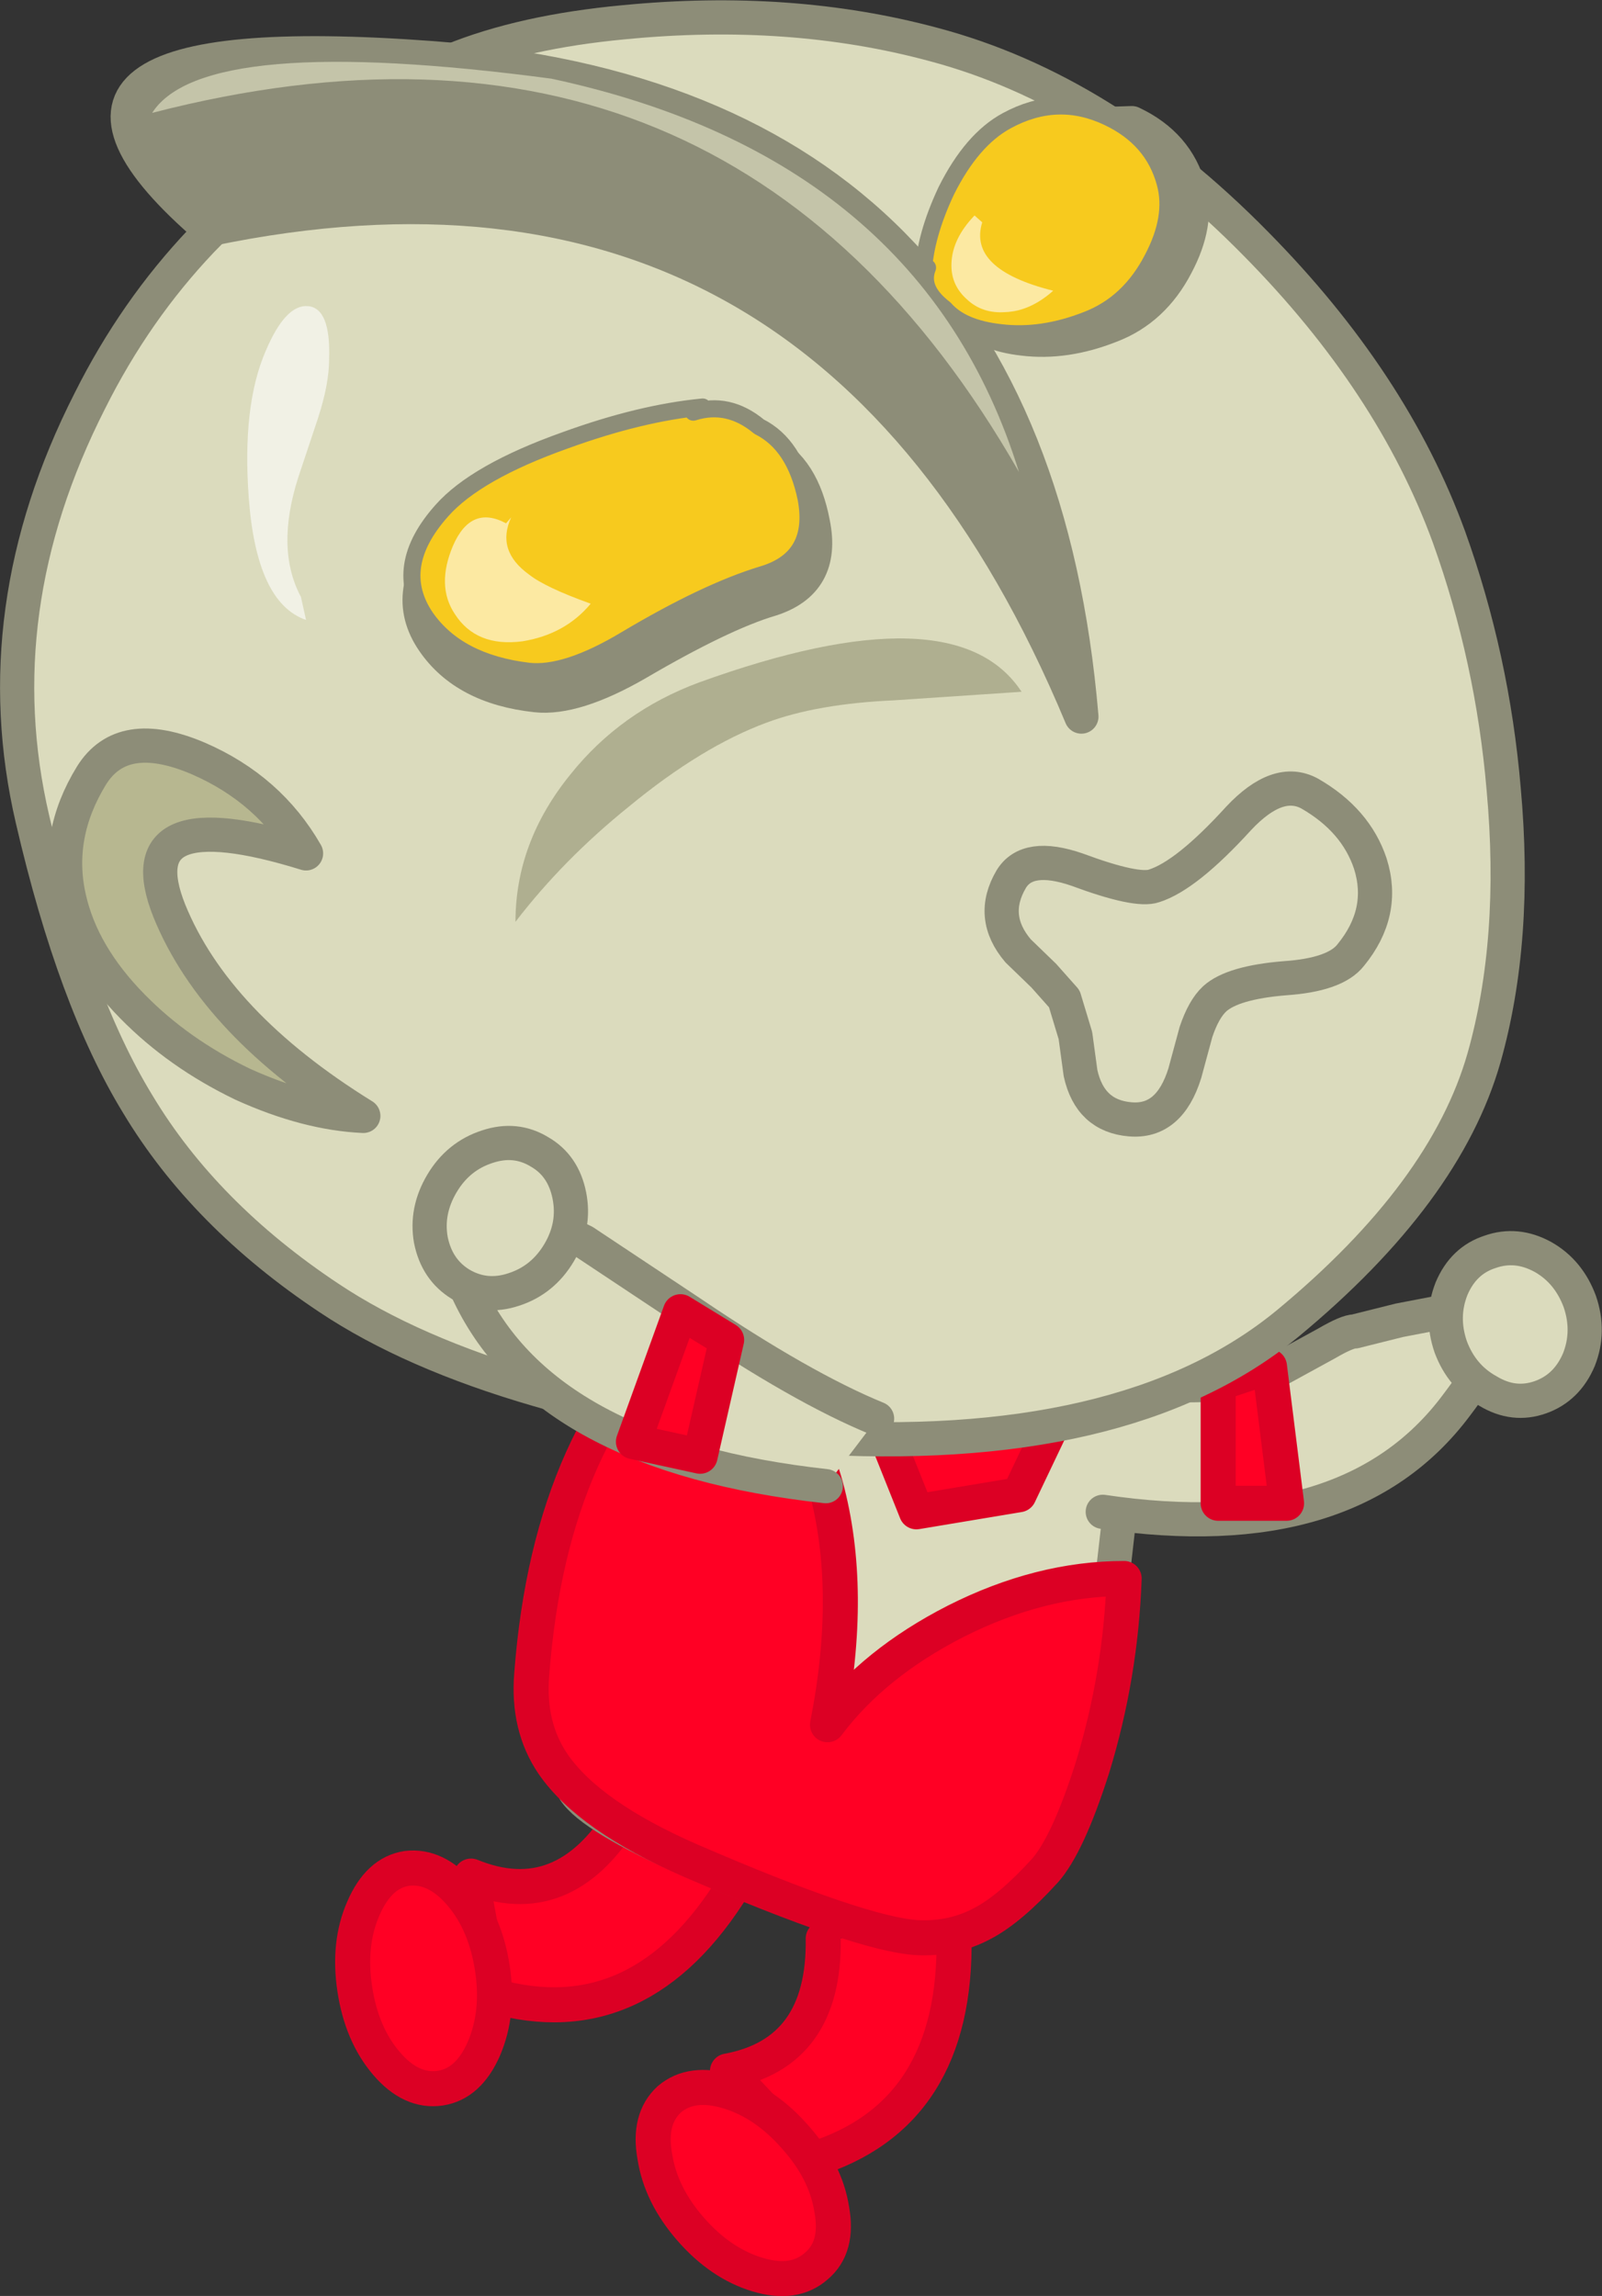 <?xml version="1.0" encoding="UTF-8" standalone="no"?>
<svg xmlns:xlink="http://www.w3.org/1999/xlink" height="134.25px" width="93.7px" xmlns="http://www.w3.org/2000/svg">
  <rect width="100%" height="100%" fill="#333333" stroke="none"/>
  <g transform="matrix(1.0, 0.0, 0.0, 1.0, 46.85, 67.1)">
    <path d="M1.3 46.25 L8.95 46.1 Q9.15 56.6 0.6 59.2 L-4.3 54.0 Q1.4 52.95 1.3 46.25" fill="#ff0024" fill-rule="evenodd" stroke="none"/>
    <path d="M1.3 46.25 Q1.4 52.95 -4.3 54.0 L0.6 59.2 Q9.15 56.6 8.95 46.1" fill="none" stroke="#dc0024" stroke-linecap="round" stroke-linejoin="round" stroke-width="2.05"/>
    <path d="M-10.4 39.1 L-3.9 43.1 Q-9.4 52.05 -18.0 49.6 L-19.3 42.6 Q-13.9 44.8 -10.4 39.1" fill="#ff0024" fill-rule="evenodd" stroke="none"/>
    <path d="M-10.4 39.1 Q-13.9 44.8 -19.3 42.6 L-18.0 49.6 Q-9.4 52.05 -3.9 43.1" fill="none" stroke="#dc0024" stroke-linecap="round" stroke-linejoin="round" stroke-width="2.05"/>
    <path d="M-18.05 48.0 Q-17.65 50.6 -18.55 52.7 -19.45 54.75 -21.1 55.0 -22.8 55.25 -24.25 53.55 -25.7 51.85 -26.1 49.2 -26.5 46.55 -25.6 44.5 -24.7 42.4 -23.05 42.15 -21.35 41.95 -19.9 43.65 -18.45 45.35 -18.05 48.0" fill="#ff0024" fill-rule="evenodd" stroke="none"/>
    <path d="M-18.05 48.0 Q-17.65 50.6 -18.55 52.7 -19.45 54.75 -21.1 55.0 -22.8 55.25 -24.25 53.55 -25.7 51.85 -26.1 49.2 -26.5 46.55 -25.6 44.5 -24.7 42.4 -23.05 42.15 -21.35 41.95 -19.9 43.65 -18.45 45.35 -18.05 48.0 Z" fill="none" stroke="#dc0024" stroke-linecap="round" stroke-linejoin="round" stroke-width="2.05"/>
    <path d="M1.0 1.7 L19.55 11.85 Q17.2 39.35 14.25 42.3 10.45 46.1 6.8 46.0 3.2 45.9 -6.45 41.7 -12.25 39.15 -13.25 37.6 L-14.25 35.15 -15.75 30.8 Q-0.75 7.9 1.0 1.7" fill="#dbdbbd" fill-rule="evenodd" stroke="none"/>
    <path d="M1.0 1.7 Q-0.75 7.9 -15.75 30.8 L-14.25 35.15 -13.25 37.6 Q-12.25 39.15 -6.45 41.7 3.2 45.9 6.8 46.0 10.45 46.1 14.25 42.3 17.2 39.35 19.55 11.85" fill="none" stroke="#8d8d78" stroke-linecap="round" stroke-linejoin="round" stroke-width="2.0"/>
    <path d="M-1.3 14.25 Q0.75 17.2 1.45 19.8 3.1 25.9 1.55 33.75 4.25 30.15 9.05 27.7 14.0 25.2 18.9 25.2 18.7 30.85 17.05 36.25 15.6 40.8 14.25 42.3 12.25 44.5 10.65 45.35 8.9 46.3 6.8 46.2 3.5 46.0 -6.45 41.7 -12.4 39.1 -14.5 36.05 -16.0 33.85 -15.75 30.8 -14.65 16.3 -6.15 9.45 -3.6 10.9 -1.3 14.25" fill="#ff0024" fill-rule="evenodd" stroke="none"/>
    <path d="M-1.3 14.25 Q-3.6 10.9 -6.15 9.45 -14.65 16.3 -15.75 30.8 -16.0 33.85 -14.5 36.05 -12.4 39.1 -6.45 41.7 3.5 46.0 6.8 46.2 8.9 46.3 10.65 45.35 12.25 44.5 14.25 42.3 15.6 40.8 17.05 36.25 18.7 30.85 18.9 25.2 14.0 25.2 9.05 27.7 4.25 30.15 1.55 33.75 3.1 25.9 1.45 19.8 0.75 17.2 -1.3 14.25 Z" fill="none" stroke="#dc0024" stroke-linecap="round" stroke-linejoin="round" stroke-width="2.05"/>
    <path d="M0.9 65.4 Q-0.4 66.55 -2.55 65.9 -4.7 65.25 -6.45 63.25 -8.2 61.25 -8.55 59.0 -8.95 56.8 -7.7 55.65 -6.4 54.55 -4.25 55.2 -2.1 55.85 -0.35 57.85 1.45 59.85 1.8 62.1 2.2 64.3 0.9 65.4" fill="#ff0024" fill-rule="evenodd" stroke="none"/>
    <path d="M0.9 65.4 Q-0.4 66.55 -2.55 65.9 -4.7 65.25 -6.45 63.25 -8.2 61.25 -8.55 59.0 -8.95 56.8 -7.7 55.65 -6.4 54.55 -4.25 55.2 -2.1 55.85 -0.35 57.85 1.45 59.85 1.8 62.1 2.2 64.3 0.9 65.4 Z" fill="none" stroke="#dc0024" stroke-linecap="round" stroke-linejoin="round" stroke-width="2.05"/>
    <path d="M18.05 13.25 Q23.75 14.7 28.1 12.9 L30.75 11.45 Q31.95 10.75 32.4 10.75 L35.0 10.1 38.65 9.4 Q42.8 9.2 38.35 15.05 32.1 23.45 17.65 21.3 L18.05 13.25" fill="#dbdbbd" fill-rule="evenodd" stroke="none"/>
    <path d="M18.05 13.25 Q23.75 14.7 28.1 12.9 L30.75 11.45 Q31.95 10.75 32.4 10.75 L35.0 10.1 38.65 9.4 Q42.8 9.2 38.35 15.05 32.1 23.45 17.65 21.3" fill="none" stroke="#8d8d78" stroke-linecap="round" stroke-linejoin="round" stroke-width="2.0"/>
    <path d="M28.4 20.8 L24.4 20.8 24.4 13.8 27.4 12.8 28.4 20.8" fill="#ff0024" fill-rule="evenodd" stroke="none"/>
    <path d="M28.4 20.8 L24.4 20.8 24.4 13.8 27.4 12.8 28.4 20.8 Z" fill="none" stroke="#dc0024" stroke-linecap="round" stroke-linejoin="round" stroke-width="2.05"/>
    <path d="M40.3 6.1 Q41.85 5.55 43.4 6.4 44.9 7.25 45.55 9.0 46.15 10.75 45.5 12.4 44.8 14.05 43.25 14.6 41.7 15.15 40.2 14.25 38.65 13.4 38.0 11.65 37.4 9.9 38.05 8.25 38.75 6.6 40.3 6.1" fill="#dbdbbd" fill-rule="evenodd" stroke="none"/>
    <path d="M40.3 6.1 Q41.85 5.55 43.4 6.4 44.9 7.25 45.55 9.0 46.15 10.75 45.5 12.4 44.8 14.05 43.25 14.6 41.7 15.15 40.2 14.25 38.65 13.4 38.0 11.65 37.4 9.9 38.05 8.25 38.75 6.6 40.3 6.1 Z" fill="none" stroke="#8d8d78" stroke-linecap="round" stroke-linejoin="round" stroke-width="2.0"/>
    <path d="M38.15 -2.05 Q33.15 11.05 12.9 11.7 -17.25 12.75 -8.55 -21.3 30.05 -61.35 37.55 -29.0 41.7 -11.3 38.15 -2.05" fill="#f9c5c2" fill-rule="evenodd" stroke="none"/>
    <path d="M38.15 -2.05 Q33.15 11.05 12.9 11.7 -17.25 12.75 -8.55 -21.3 30.05 -61.35 37.55 -29.0 41.7 -11.3 38.15 -2.05 Z" fill="none" stroke="#8b303d" stroke-linecap="round" stroke-linejoin="round" stroke-width="2.0"/>
    <path d="M2.75 11.3 L17.75 9.8 12.75 20.3 6.75 21.3 2.75 11.3" fill="#ff0024" fill-rule="evenodd" stroke="none"/>
    <path d="M17.75 9.8 L12.75 20.3 6.75 21.3 2.75 11.3" fill="none" stroke="#dc0024" stroke-linecap="round" stroke-linejoin="round" stroke-width="2.05"/>
    <path d="M-10.35 -65.8 Q-0.6 -66.75 7.75 -64.5 17.75 -61.85 26.6 -52.85 34.6 -44.75 37.9 -35.7 40.45 -28.6 41.1 -20.95 41.9 -12.15 39.95 -5.25 37.7 2.65 28.45 10.3 18.95 18.1 0.15 16.9 -7.9 16.35 -15.4 14.15 -22.8 12.0 -27.6 8.8 -34.9 3.95 -38.8 -2.55 -42.5 -8.6 -44.95 -19.2 -47.8 -31.45 -41.6 -43.65 -38.95 -48.95 -35.05 -53.05 -31.2 -57.05 -27.0 -59.05 -22.15 -64.7 -10.35 -65.8" fill="#dbdbbd" fill-rule="evenodd" stroke="none"/>
    <path d="M-10.35 -65.8 Q-22.15 -64.7 -27.0 -59.05 -31.2 -57.05 -35.05 -53.05 -38.95 -48.95 -41.6 -43.65 -47.8 -31.45 -44.95 -19.2 -42.5 -8.6 -38.8 -2.55 -34.9 3.95 -27.6 8.8 -22.8 12.0 -15.4 14.15 -7.9 16.35 0.15 16.9 18.95 18.1 28.45 10.3 37.7 2.65 39.95 -5.25 41.9 -12.15 41.1 -20.95 40.45 -28.6 37.9 -35.7 34.6 -44.75 26.6 -52.85 17.75 -61.85 7.75 -64.5 -0.6 -66.75 -10.35 -65.8 Z" fill="none" stroke="#8d8d78" stroke-linecap="round" stroke-linejoin="round" stroke-width="2.0"/>
    <path d="M4.45 15.85 L1.45 19.8 Q-14.9 18.0 -19.4 8.6 -22.55 2.0 -18.55 2.95 -17.35 3.25 -15.15 4.35 L-12.7 5.5 -6.45 9.65 Q0.05 14.05 4.45 15.85" fill="#dbdbbd" fill-rule="evenodd" stroke="none"/>
    <path d="M4.45 15.85 Q0.05 14.05 -6.45 9.65 L-12.7 5.5 -15.15 4.35 Q-17.35 3.25 -18.55 2.95 -22.55 2.0 -19.4 8.6 -14.9 18.0 1.45 19.8" fill="none" stroke="#8d8d78" stroke-linecap="round" stroke-linejoin="round" stroke-width="2.0"/>
    <path d="M-18.35 -0.05 Q-16.7 -0.6 -15.3 0.25 -13.9 1.05 -13.55 2.8 -13.2 4.55 -14.15 6.15 -15.1 7.75 -16.8 8.3 -18.45 8.85 -19.9 8.0 -21.3 7.15 -21.65 5.4 -21.95 3.7 -21.0 2.1 -20.05 0.5 -18.35 -0.05" fill="#dbdbbd" fill-rule="evenodd" stroke="none"/>
    <path d="M-18.35 -0.05 Q-20.05 0.5 -21.0 2.1 -21.95 3.7 -21.65 5.4 -21.3 7.15 -19.9 8.0 -18.45 8.85 -16.8 8.3 -15.1 7.75 -14.15 6.15 -13.2 4.55 -13.55 2.8 -13.9 1.05 -15.3 0.25 -16.7 -0.6 -18.35 -0.05 Z" fill="none" stroke="#8d8d78" stroke-linecap="round" stroke-linejoin="round" stroke-width="2.0"/>
    <path d="M-34.6 -53.7 Q-48.6 -65.7 -21.6 -63.7 13.35 -61.1 16.4 -25.2 1.4 -61.2 -34.6 -53.7" fill="#8d8d78" fill-rule="evenodd" stroke="none"/>
    <path d="M-34.6 -53.7 Q1.4 -61.2 16.4 -25.2 13.35 -61.1 -21.6 -63.7 -48.6 -65.7 -34.6 -53.7 Z" fill="none" stroke="#8d8d78" stroke-linecap="round" stroke-linejoin="round" stroke-width="2.0"/>
    <path d="M-5.65 -41.7 Q-3.85 -42.2 -2.0 -40.75 0.1 -39.7 0.7 -36.5 1.4 -33.05 -1.8 -32.05 -4.65 -31.2 -9.6 -28.3 -13.25 -26.2 -15.5 -26.45 -19.65 -26.9 -21.5 -29.6 -23.5 -32.5 -20.55 -35.8 -18.5 -38.05 -13.4 -39.95 -8.95 -41.55 -5.3 -41.9 L-5.65 -41.7 Q-6.6 -41.45 -7.5 -40.75 -6.6 -41.45 -5.65 -41.7" fill="#8d8d78" fill-rule="evenodd" stroke="none"/>
    <path d="M-5.3 -41.9 Q-8.95 -41.55 -13.4 -39.95 -18.5 -38.05 -20.55 -35.8 -23.5 -32.5 -21.5 -29.6 -19.65 -26.9 -15.5 -26.45 -13.25 -26.2 -9.6 -28.3 -4.65 -31.2 -1.8 -32.05 1.4 -33.05 0.7 -36.5 0.1 -39.7 -2.0 -40.75 -3.85 -42.2 -5.65 -41.7 -6.6 -41.45 -7.5 -40.75" fill="none" stroke="#8d8d78" stroke-linecap="round" stroke-linejoin="round" stroke-width="2.0"/>
    <path d="M-15.95 -27.85 Q-20.1 -28.35 -21.95 -31.0 -23.95 -33.95 -21.0 -37.25 -19.0 -39.5 -13.8 -41.35 -9.4 -42.95 -5.75 -43.3 L-6.3 -43.0 Q-4.25 -43.65 -2.45 -42.15 -0.35 -41.1 0.3 -37.95 0.95 -34.45 -2.25 -33.5 -5.55 -32.5 -10.25 -29.7 -13.75 -27.6 -15.95 -27.85" fill="#f7ca1e" fill-rule="evenodd" stroke="none"/>
    <path d="M-15.95 -27.85 Q-13.75 -27.6 -10.25 -29.7 -5.55 -32.5 -2.25 -33.5 0.95 -34.45 0.3 -37.95 -0.35 -41.1 -2.45 -42.15 -4.25 -43.65 -6.3 -43.0 L-5.75 -43.3 Q-9.4 -42.95 -13.8 -41.35 -19.0 -39.5 -21.0 -37.25 -23.95 -33.95 -21.95 -31.0 -20.1 -28.35 -15.95 -27.85 Z" fill="none" stroke="#8d8d78" stroke-linecap="round" stroke-linejoin="round" stroke-width="1.0"/>
    <path d="M9.5 -52.05 Q8.8 -51.5 8.65 -50.9 8.8 -51.5 9.5 -52.05 M8.65 -50.9 L8.5 -50.75 Q8.65 -53.0 9.9 -55.6 11.35 -58.6 13.4 -59.7 L19.35 -59.9 Q22.0 -58.65 22.7 -56.05 23.25 -54.05 21.95 -51.6 20.6 -49.0 18.1 -48.05 15.45 -47.0 13.0 -47.3 10.75 -47.55 9.8 -48.7 8.35 -49.9 8.65 -50.9" fill="#8d8d78" fill-rule="evenodd" stroke="none"/>
    <path d="M8.65 -50.9 Q8.8 -51.5 9.5 -52.05 M8.5 -50.75 Q8.65 -53.0 9.9 -55.6 11.35 -58.6 13.4 -59.7 L19.35 -59.9 Q22.0 -58.65 22.7 -56.05 23.25 -54.05 21.95 -51.6 20.6 -49.0 18.1 -48.05 15.45 -47.0 13.0 -47.3 10.75 -47.55 9.8 -48.7 8.35 -49.9 8.65 -50.9 Z" fill="none" stroke="#8d8d78" stroke-linecap="round" stroke-linejoin="round" stroke-width="2.0"/>
    <path d="M16.75 -48.4 Q14.1 -47.35 11.65 -47.65 9.4 -47.9 8.4 -49.05 6.9 -50.2 7.4 -51.45 L7.15 -51.1 Q7.25 -53.3 8.5 -55.95 10.0 -58.95 12.05 -60.05 15.0 -61.65 17.95 -60.25 20.6 -59.0 21.3 -56.4 21.85 -54.4 20.55 -51.95 19.2 -49.35 16.75 -48.4" fill="#f7ca1e" fill-rule="evenodd" stroke="none"/>
    <path d="M16.75 -48.4 Q14.1 -47.35 11.65 -47.65 9.4 -47.9 8.4 -49.05 6.9 -50.2 7.4 -51.45 L7.15 -51.1 Q7.25 -53.3 8.5 -55.95 10.0 -58.95 12.05 -60.05 15.0 -61.65 17.95 -60.25 20.6 -59.0 21.3 -56.4 21.85 -54.4 20.55 -51.95 19.2 -49.35 16.75 -48.4 Z" fill="none" stroke="#8d8d78" stroke-linecap="round" stroke-linejoin="round" stroke-width="1.0"/>
    <path d="M-13.5 -21.8 Q-10.55 -25.5 -5.95 -27.2 9.0 -32.6 12.9 -26.65 L5.45 -26.15 Q0.95 -25.95 -2.0 -24.85 -5.8 -23.45 -10.05 -19.95 -13.9 -16.85 -16.7 -13.2 -16.7 -17.85 -13.5 -21.8" fill="#afaf90" fill-rule="evenodd" stroke="none"/>
    <path d="M-5.9 18.05 L-9.8 17.2 -7.05 9.6 -4.35 11.25 -5.9 18.05" fill="#ff0024" fill-rule="evenodd" stroke="none"/>
    <path d="M-5.9 18.05 L-4.35 11.25 -7.05 9.6 -9.8 17.2 -5.9 18.05 Z" fill="none" stroke="#dc0024" stroke-linecap="round" stroke-linejoin="round" stroke-width="2.05"/>
    <path d="M16.15 -16.25 Q19.65 -14.95 20.65 -15.3 22.55 -15.9 25.6 -19.25 27.9 -21.7 29.75 -20.7 32.45 -19.15 33.3 -16.6 34.2 -13.75 32.15 -11.25 31.25 -10.1 28.3 -9.9 25.25 -9.65 24.2 -8.7 23.55 -8.1 23.1 -6.75 L22.45 -4.35 Q21.55 -1.45 19.25 -1.65 16.9 -1.85 16.35 -4.35 L16.05 -6.55 15.4 -8.7 14.2 -10.05 12.7 -11.5 Q11.0 -13.5 12.3 -15.7 13.25 -17.25 16.15 -16.25" fill="#dbdbbd" fill-rule="evenodd" stroke="none"/>
    <path d="M16.15 -16.25 Q13.25 -17.25 12.3 -15.7 11.0 -13.5 12.7 -11.5 L14.2 -10.05 15.4 -8.7 16.05 -6.55 16.35 -4.35 Q16.9 -1.85 19.25 -1.65 21.55 -1.45 22.45 -4.35 L23.1 -6.75 Q23.55 -8.1 24.2 -8.7 25.25 -9.65 28.3 -9.9 31.25 -10.1 32.15 -11.25 34.2 -13.75 33.3 -16.6 32.45 -19.15 29.75 -20.7 27.9 -21.7 25.6 -19.25 22.55 -15.9 20.65 -15.3 19.65 -14.95 16.15 -16.25 Z" fill="none" stroke="#8d8d78" stroke-linecap="round" stroke-linejoin="round" stroke-width="2.0"/>
    <path d="M-28.95 -30.85 Q-31.85 -31.85 -32.3 -38.0 -32.7 -43.4 -31.3 -46.6 -30.15 -49.3 -28.85 -49.2 -27.5 -49.1 -27.6 -46.1 -27.6 -44.65 -28.25 -42.65 L-29.4 -39.2 Q-30.75 -35.0 -29.25 -32.2 L-28.95 -30.85" fill="#f1f1e5" fill-rule="evenodd" stroke="none"/>
    <path d="M-37.95 -60.5 Q-34.95 -65.2 -14.6 -62.5 7.05 -57.85 12.75 -39.5 -4.25 -69.2 -37.95 -60.5" fill="#c4c4a9" fill-rule="evenodd" stroke="none"/>
    <path d="M-17.25 -36.5 L-16.95 -36.85 Q-17.85 -34.9 -15.9 -33.5 -14.95 -32.75 -12.3 -31.8 -13.8 -30.0 -16.3 -29.6 -19.0 -29.25 -20.25 -31.2 -21.35 -32.85 -20.35 -35.2 -19.3 -37.6 -17.25 -36.5" fill="#fce9a2" fill-rule="evenodd" stroke="none"/>
    <path d="M8.8 -51.7 Q8.85 -53.15 10.15 -54.5 L10.6 -54.1 Q9.75 -51.35 14.75 -50.1 13.4 -48.9 11.95 -48.85 10.6 -48.75 9.7 -49.6 8.75 -50.45 8.8 -51.7" fill="#fce9a2" fill-rule="evenodd" stroke="none"/>
    <path d="M-25.6 -1.85 Q-28.9 -2.0 -32.65 -3.7 -36.4 -5.5 -39.1 -8.25 -42.05 -11.25 -42.8 -14.55 -43.65 -18.25 -41.5 -21.75 -39.7 -24.65 -35.25 -22.75 -31.1 -20.95 -28.95 -17.2 -39.6 -20.5 -36.95 -13.85 -34.25 -7.2 -25.6 -1.85" fill="#b7b790" fill-rule="evenodd" stroke="none"/>
    <path d="M-25.6 -1.85 Q-28.9 -2.0 -32.65 -3.7 -36.4 -5.5 -39.1 -8.25 -42.05 -11.25 -42.8 -14.55 -43.65 -18.25 -41.5 -21.75 -39.7 -24.65 -35.25 -22.75 -31.1 -20.95 -28.95 -17.2 -39.6 -20.5 -36.95 -13.85 -34.25 -7.2 -25.6 -1.85 Z" fill="none" stroke="#8d8d78" stroke-linecap="round" stroke-linejoin="round" stroke-width="2.0"/>
  </g>
</svg>
